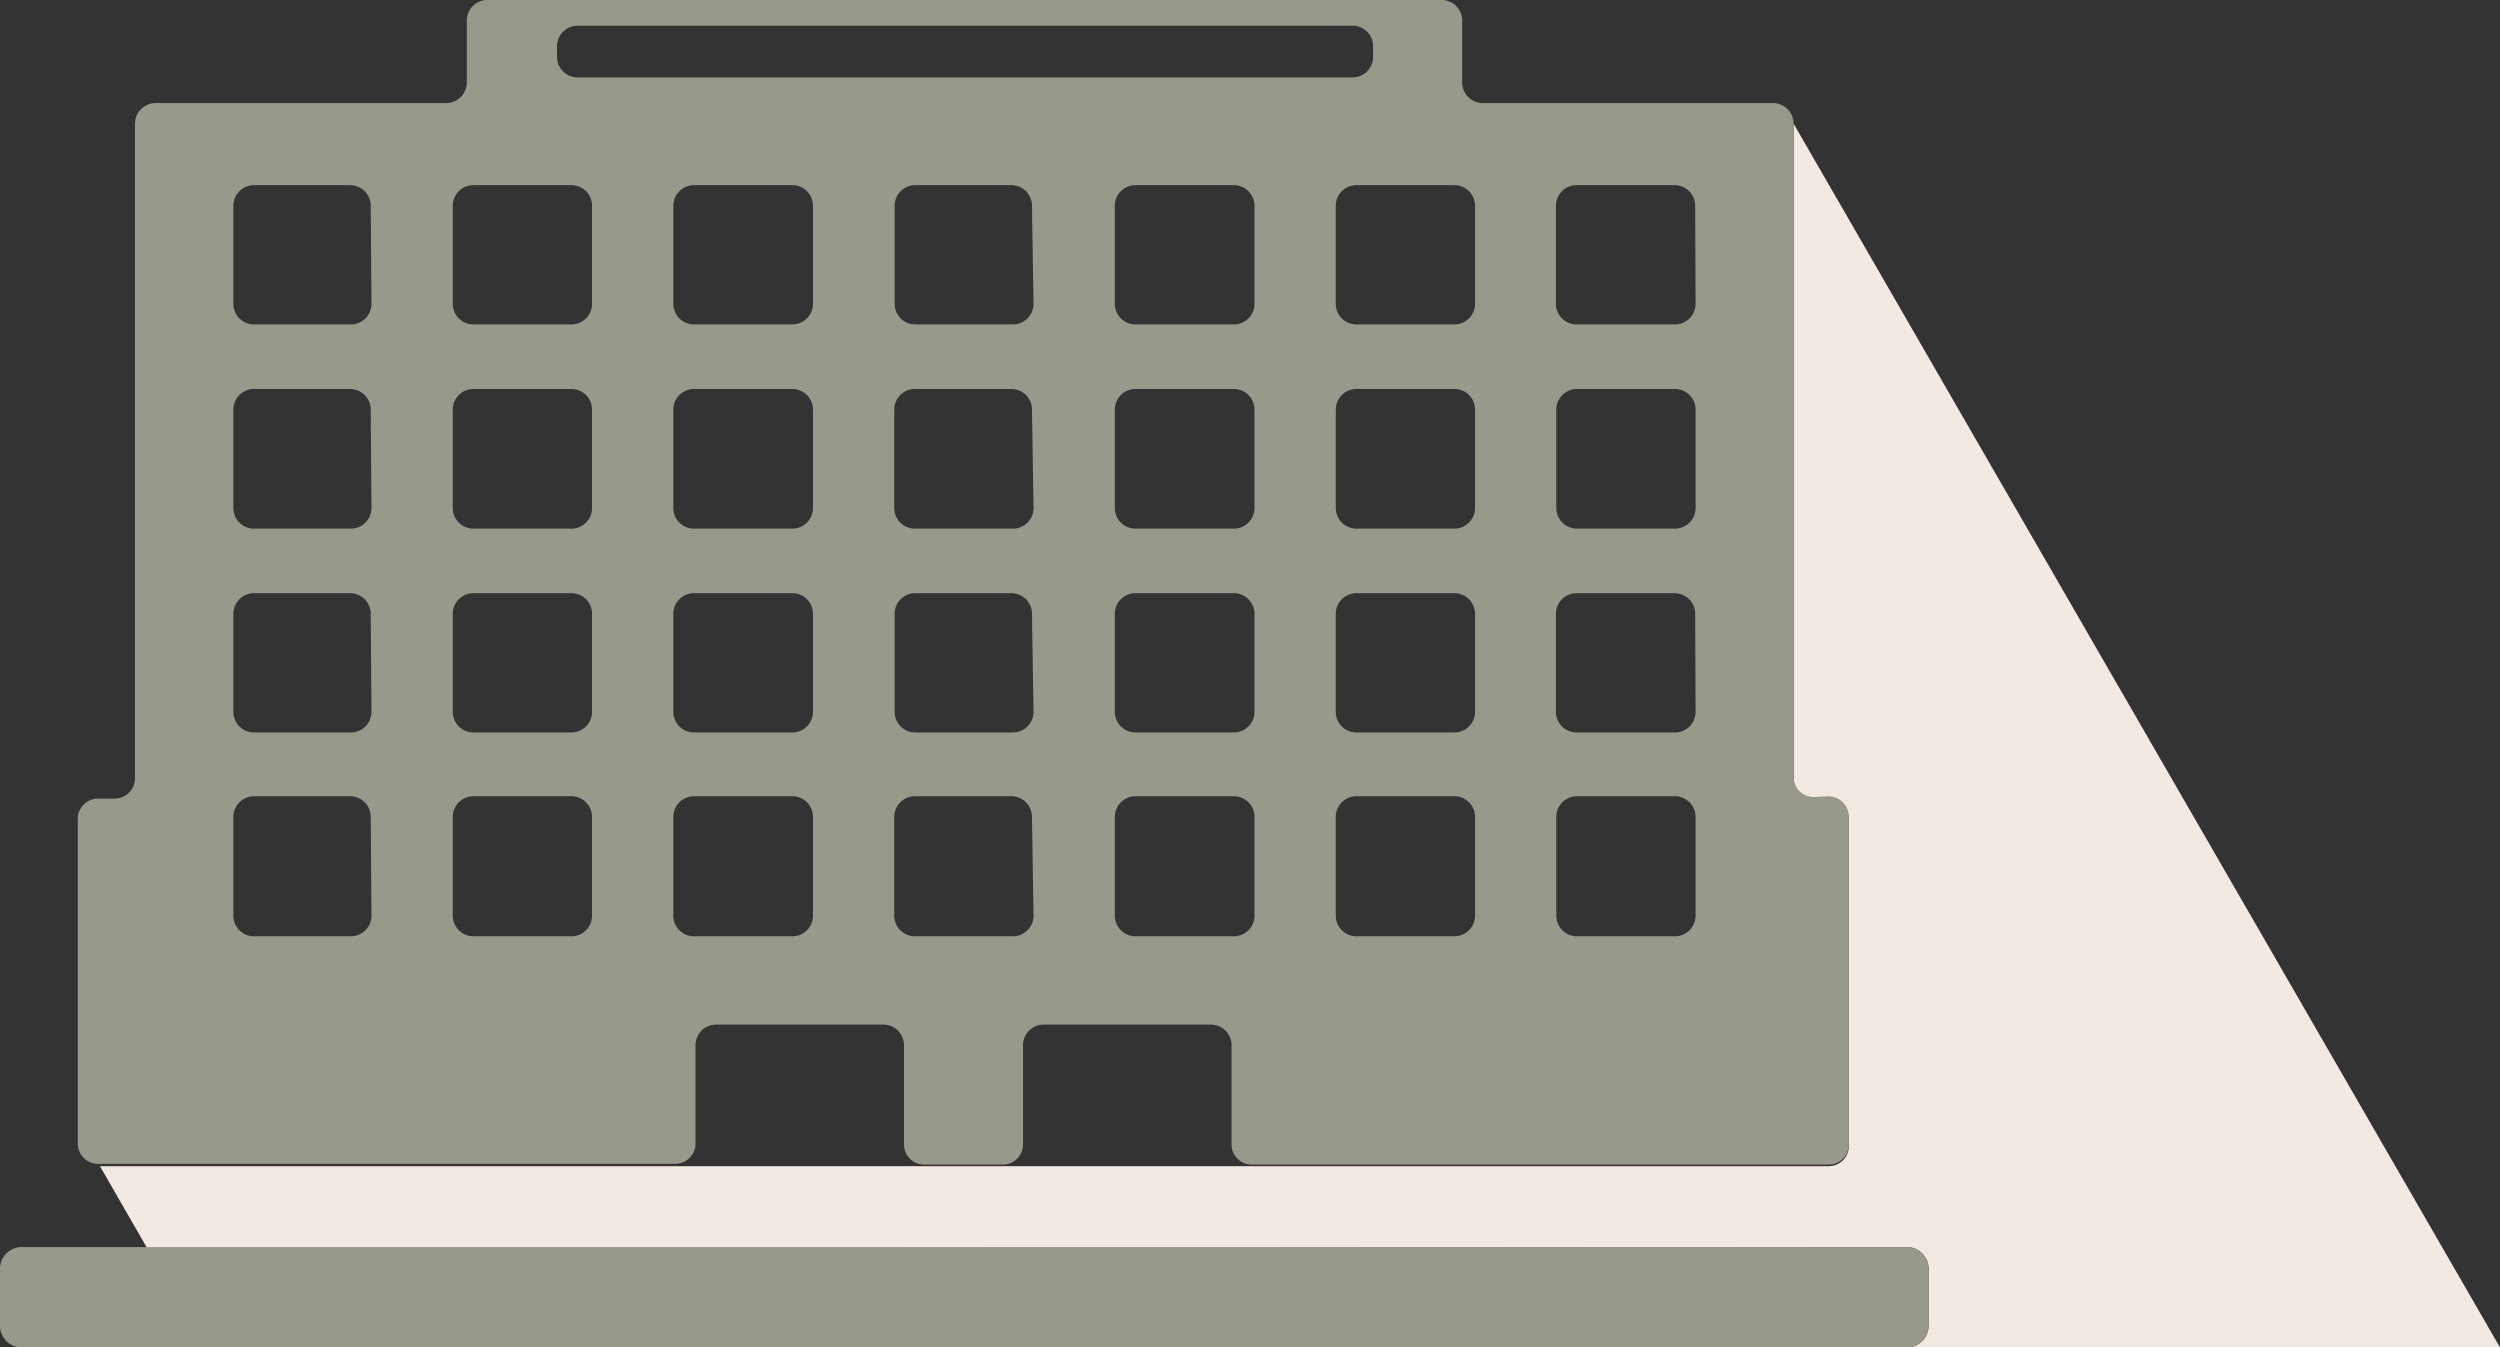 <svg xmlns="http://www.w3.org/2000/svg" width="64.27" height="34.64" viewBox="0 0 64.27 34.64"><rect x="0" y="0" width="64.27" height="34.64" fill="#333333" stroke="none"/><defs><style>.cls-1{fill:#f2eae2;}.cls-21{fill:#98988b;}</style></defs><title>alısveris3</title><g id="katman_2" data-name="katman 2"><g id="_02" data-name="02"><path class="cls-1" d="M49,32.06a.56.56,0,0,1,.58.53v1.52a.56.56,0,0,1-.58.53H64.27L46.11,3.18V20a.52.52,0,0,0,.52.53H47a.53.53,0,0,1,.53.53v8.4a.52.52,0,0,1-.53.52H2.57l1.22,2.12Z"/><path class="cls-21" d="M46.63,20.49a.52.52,0,0,1-.52-.53V3.18a.53.53,0,0,0-.53-.53H38.12a.53.53,0,0,1-.53-.53V.53A.53.53,0,0,0,37.06,0H12.56A.53.53,0,0,0,12,.53V2.12a.53.53,0,0,1-.53.53H4a.53.53,0,0,0-.53.53V20a.52.52,0,0,1-.52.53H2.57A.53.53,0,0,0,2,21v8.4a.52.52,0,0,0,.53.52H17.35a.52.52,0,0,0,.53-.52V26.87a.53.53,0,0,1,.53-.53h4.3a.53.53,0,0,1,.53.53v2.55a.52.52,0,0,0,.53.52h2a.52.52,0,0,0,.53-.52V26.87a.53.53,0,0,1,.53-.53h4.3a.53.53,0,0,1,.53.53v2.55a.52.52,0,0,0,.53.52H47a.52.52,0,0,0,.53-.52V21a.53.53,0,0,0-.53-.53ZM14.32,1.19a.53.53,0,0,1,.53-.53H34.77a.53.53,0,0,1,.53.53v.27a.53.53,0,0,1-.53.53H14.85a.53.53,0,0,1-.53-.53ZM9.55,23.54a.53.53,0,0,1-.53.53H6.5A.53.53,0,0,1,6,23.54V21a.53.53,0,0,1,.53-.53H9a.53.53,0,0,1,.53.53Zm0-5.24a.53.53,0,0,1-.53.53H6.5A.53.53,0,0,1,6,18.3V15.78a.53.53,0,0,1,.53-.53H9a.53.53,0,0,1,.53.53Zm0-5.24a.53.53,0,0,1-.53.53H6.5A.53.53,0,0,1,6,13.06V10.53A.53.53,0,0,1,6.5,10H9a.53.53,0,0,1,.53.53Zm0-5.25A.53.53,0,0,1,9,8.34H6.5A.53.53,0,0,1,6,7.81V5.29a.53.53,0,0,1,.53-.53H9a.53.53,0,0,1,.53.53Zm5.67,15.73a.53.53,0,0,1-.53.53H12.17a.53.53,0,0,1-.53-.53V21a.53.53,0,0,1,.53-.53h2.52a.53.53,0,0,1,.53.53Zm0-5.24a.53.53,0,0,1-.53.53H12.17a.53.53,0,0,1-.53-.53V15.78a.53.53,0,0,1,.53-.53h2.52a.53.53,0,0,1,.53.53Zm0-5.24a.53.53,0,0,1-.53.53H12.17a.53.53,0,0,1-.53-.53V10.53a.53.53,0,0,1,.53-.53h2.52a.53.53,0,0,1,.53.53Zm0-5.25a.53.53,0,0,1-.53.53H12.17a.53.53,0,0,1-.53-.53V5.29a.53.53,0,0,1,.53-.53h2.52a.53.53,0,0,1,.53.53ZM20.9,23.54a.53.53,0,0,1-.53.53H17.84a.53.53,0,0,1-.53-.53V21a.53.53,0,0,1,.53-.53h2.53a.53.53,0,0,1,.53.53Zm0-5.24a.53.53,0,0,1-.53.53H17.84a.53.53,0,0,1-.53-.53V15.78a.53.53,0,0,1,.53-.53h2.53a.53.53,0,0,1,.53.53Zm0-5.24a.53.53,0,0,1-.53.53H17.84a.53.53,0,0,1-.53-.53V10.53a.53.53,0,0,1,.53-.53h2.53a.53.53,0,0,1,.53.53Zm0-5.25a.53.53,0,0,1-.53.53H17.84a.53.53,0,0,1-.53-.53V5.29a.53.53,0,0,1,.53-.53h2.53a.53.53,0,0,1,.53.53Zm5.67,15.73a.53.53,0,0,1-.53.53H23.52a.53.53,0,0,1-.53-.53V21a.53.53,0,0,1,.53-.53H26a.53.53,0,0,1,.53.53Zm0-5.24a.53.53,0,0,1-.53.53H23.52A.53.53,0,0,1,23,18.3V15.78a.53.53,0,0,1,.53-.53H26a.53.53,0,0,1,.53.53Zm0-5.24a.53.53,0,0,1-.53.53H23.52a.53.53,0,0,1-.53-.53V10.53a.53.53,0,0,1,.53-.53H26a.53.53,0,0,1,.53.53Zm0-5.25a.53.53,0,0,1-.53.53H23.52A.53.53,0,0,1,23,7.81V5.29a.53.53,0,0,1,.53-.53H26a.53.53,0,0,1,.53.53Zm5.68,15.73a.53.53,0,0,1-.53.53H29.19a.53.53,0,0,1-.53-.53V21a.53.53,0,0,1,.53-.53h2.53a.53.53,0,0,1,.53.53Zm0-5.24a.53.53,0,0,1-.53.53H29.19a.53.53,0,0,1-.53-.53V15.78a.53.53,0,0,1,.53-.53h2.53a.53.53,0,0,1,.53.53Zm0-5.24a.53.53,0,0,1-.53.53H29.19a.53.53,0,0,1-.53-.53V10.53a.53.53,0,0,1,.53-.53h2.53a.53.53,0,0,1,.53.53Zm0-5.25a.53.53,0,0,1-.53.53H29.19a.53.53,0,0,1-.53-.53V5.29a.53.53,0,0,1,.53-.53h2.53a.53.53,0,0,1,.53.53Zm5.67,15.73a.53.53,0,0,1-.53.53H34.87a.53.53,0,0,1-.53-.53V21a.53.53,0,0,1,.53-.53h2.52a.53.53,0,0,1,.53.53Zm0-5.24a.53.53,0,0,1-.53.53H34.87a.53.53,0,0,1-.53-.53V15.78a.53.53,0,0,1,.53-.53h2.52a.53.53,0,0,1,.53.53Zm0-5.24a.53.53,0,0,1-.53.53H34.87a.53.53,0,0,1-.53-.53V10.53a.53.53,0,0,1,.53-.53h2.52a.53.53,0,0,1,.53.53Zm0-5.25a.53.53,0,0,1-.53.53H34.87a.53.53,0,0,1-.53-.53V5.29a.53.53,0,0,1,.53-.53h2.52a.53.53,0,0,1,.53.53Zm5.67,15.73a.53.53,0,0,1-.53.53H40.54a.53.53,0,0,1-.53-.53V21a.53.53,0,0,1,.53-.53h2.52a.53.53,0,0,1,.53.53Zm0-5.24a.53.53,0,0,1-.53.53H40.54A.53.53,0,0,1,40,18.3V15.78a.53.53,0,0,1,.53-.53h2.52a.53.53,0,0,1,.53.53Zm0-5.24a.53.53,0,0,1-.53.53H40.54a.53.53,0,0,1-.53-.53V10.53a.53.53,0,0,1,.53-.53h2.52a.53.53,0,0,1,.53.53Zm0-5.25a.53.53,0,0,1-.53.53H40.54A.53.53,0,0,1,40,7.81V5.29a.53.53,0,0,1,.53-.53h2.52a.53.53,0,0,1,.53.53Z"/><path class="cls-21" d="M0,34.11a.56.56,0,0,0,.58.53H49a.56.56,0,0,0,.58-.53V32.59a.56.56,0,0,0-.58-.53H.58a.56.56,0,0,0-.58.53Z"/></g></g></svg>